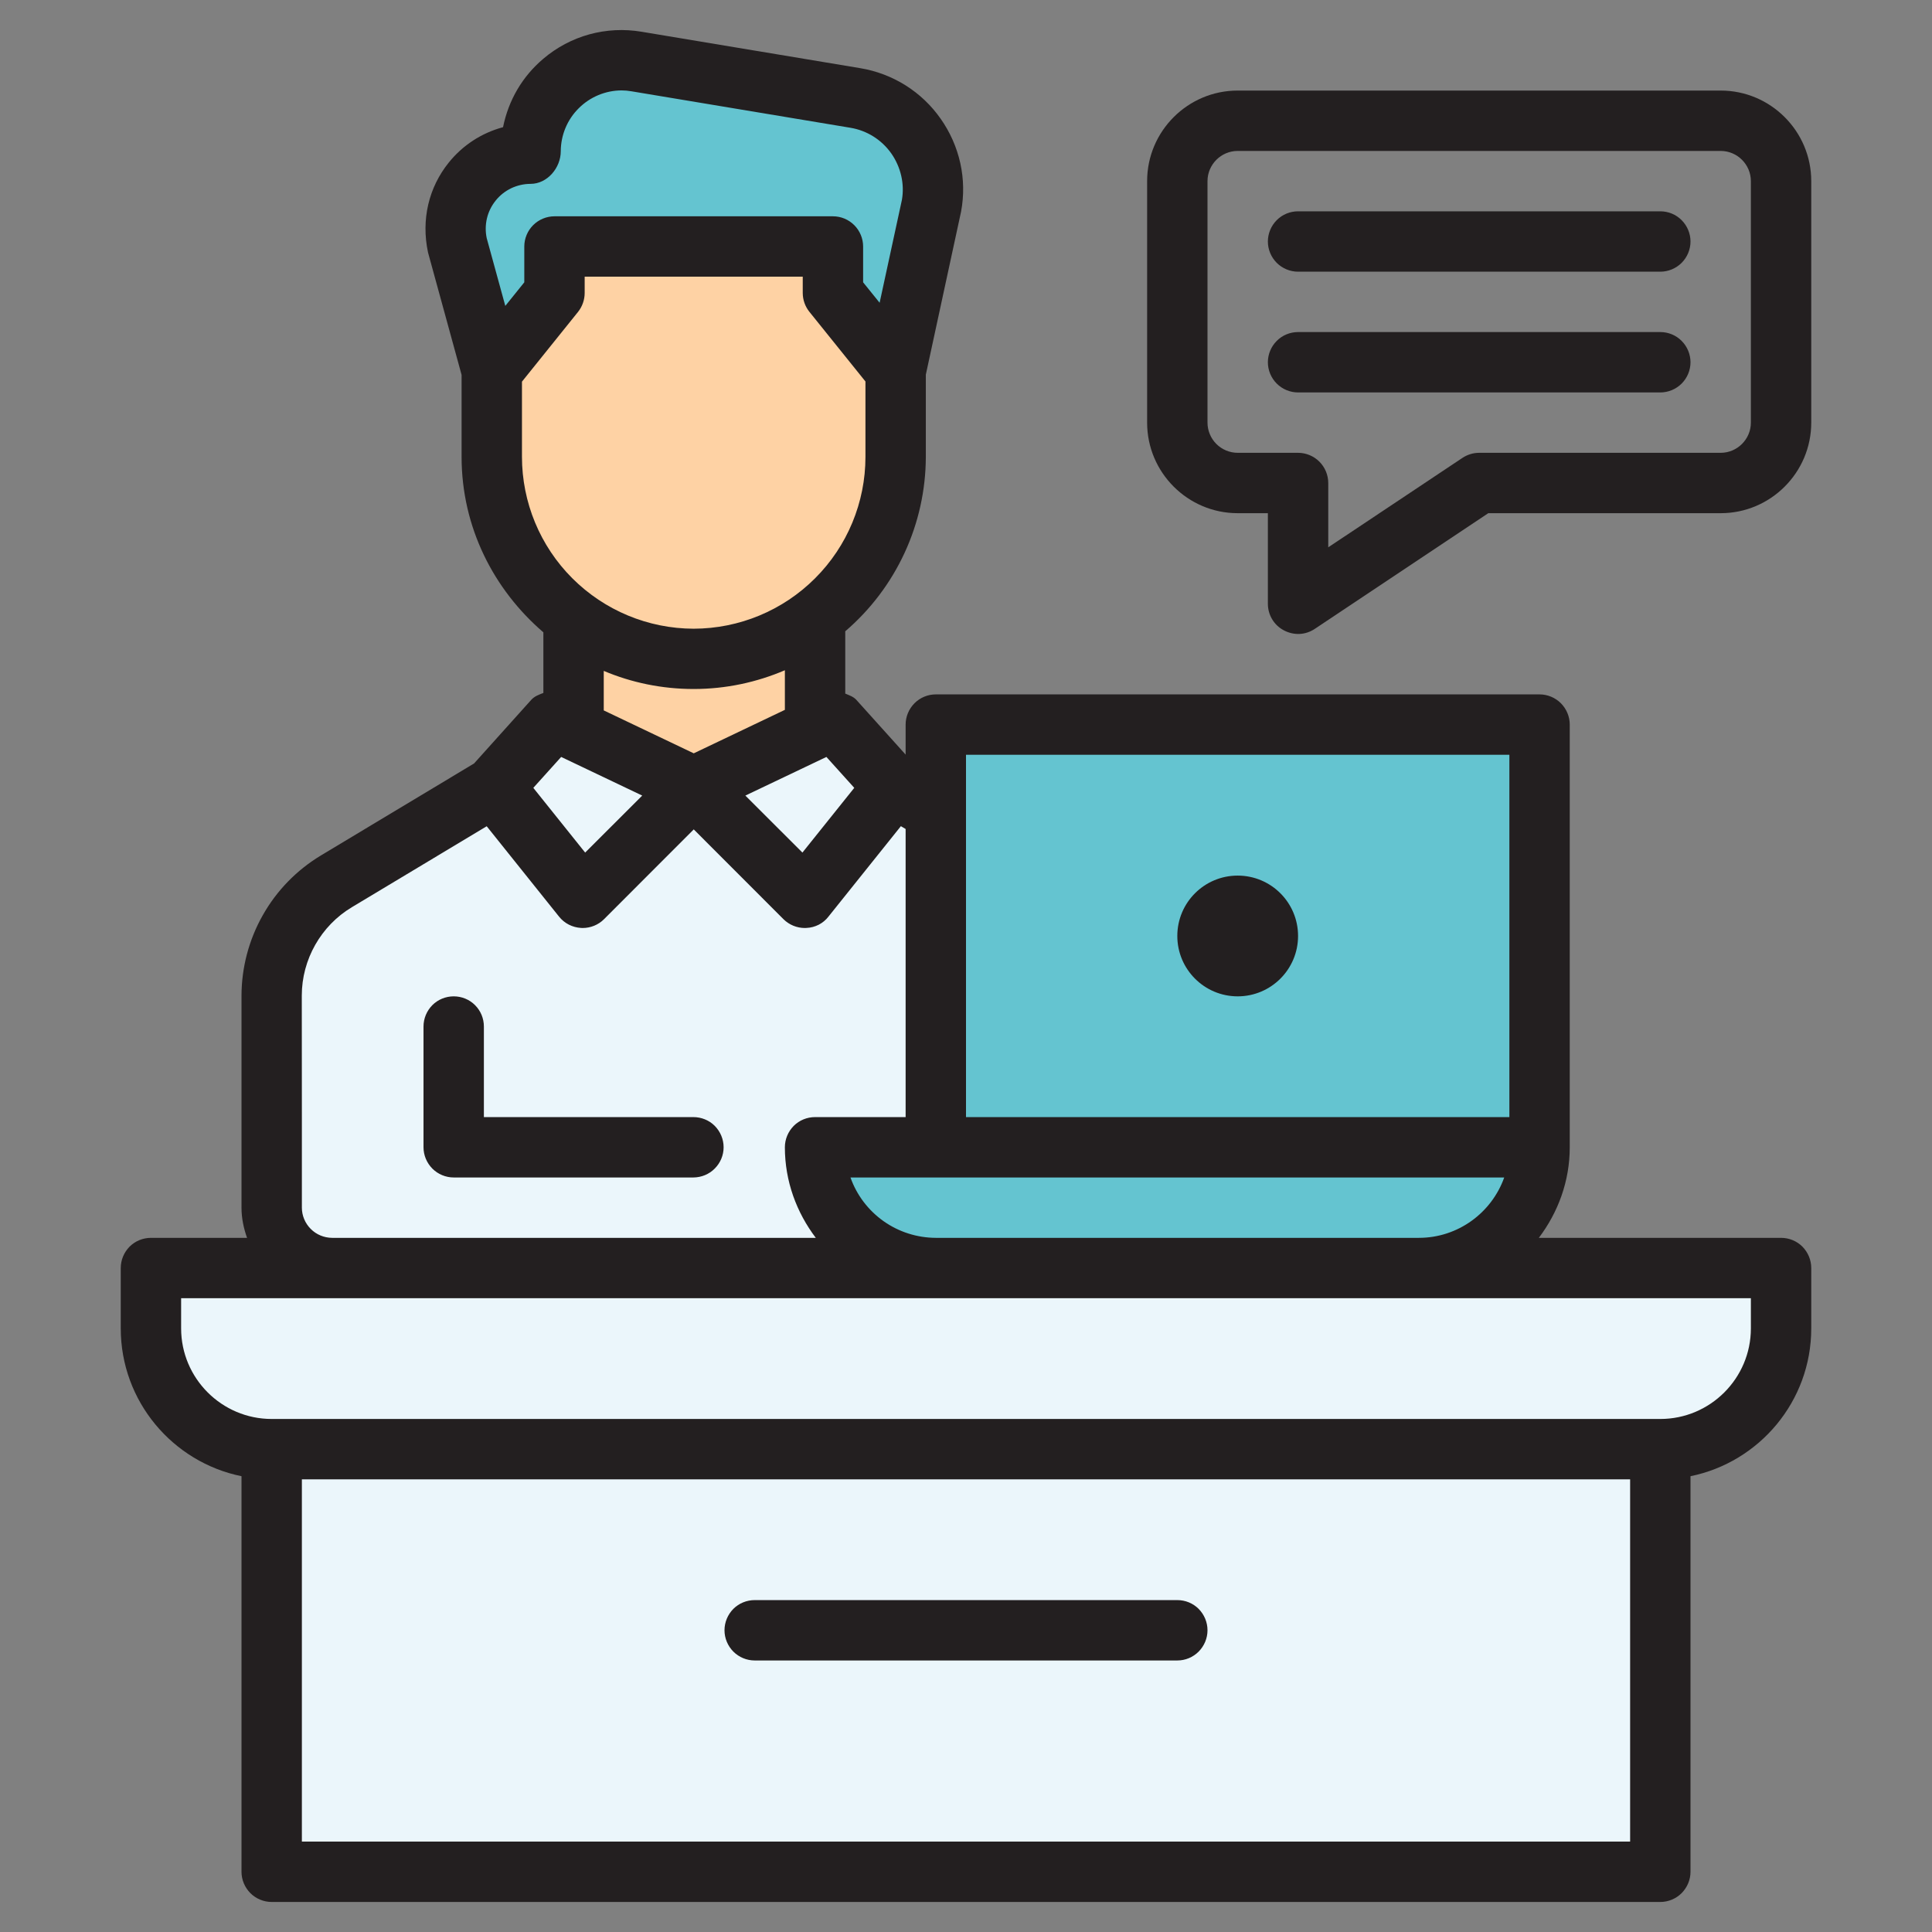 <?xml version="1.0" encoding="UTF-8"?> <svg xmlns="http://www.w3.org/2000/svg" width="24" height="24" viewBox="0 0 24 24" fill="none"><rect x="0" y="0" width="24" height="24" fill="#808080" stroke="none"/> <path d="M5.578 10.102L6.656 9.234L8.625 9.656L10.289 8.93L11.578 9.961V11.484L11.438 14.297H10.148L10.781 15.445L22.078 15.773V16.688L21.656 17.766L20.578 18.094L20.508 23.133H3.445L3.281 18.281L2.766 18.07L1.969 16.945V15.703L3.445 15.445L3.281 12.211L3.75 11.367L5.578 10.102Z" fill="#EBF6FB"></path> <rect x="12" y="9.141" width="6.984" height="4.875" fill="#64C4D0"></rect> <rect x="10.359" y="14.297" width="8.625" height="1.266" fill="#64C4D0"></rect> <path d="M6.633 1.781L7.406 0.773L8.25 0.844L11.18 1.523L11.602 2.531L11.062 4.383L10.57 3.961L10.078 3.164H6.891L6.703 3.75L6.164 4.289L5.836 2.531L6.633 1.781Z" fill="#64C4D0"></path> <path d="M6.234 4.57L7.102 3.398L7.195 3L10.078 3.164C10.266 3.438 10.65 3.998 10.688 4.055C10.725 4.111 11 4.828 11.133 5.18L10.805 6.492L10.078 7.711L9.984 9.07L8.555 9.609L7.195 8.883L7.359 8.578V7.852L6.82 7.312L6.328 6.188L6.234 4.57Z" fill="#FED2A4"></path> <path d="M15.375 12.377C15.789 12.377 16.125 12.041 16.125 11.627C16.125 11.212 15.789 10.877 15.375 10.877C14.961 10.877 14.625 11.212 14.625 11.627C14.625 12.041 14.961 12.377 15.375 12.377Z" fill="#231F20"></path> <path d="M8.989 14.252C8.989 14.152 8.949 14.057 8.879 13.986C8.809 13.916 8.713 13.877 8.614 13.877H6.011V12.752C6.011 12.652 5.972 12.557 5.901 12.486C5.831 12.416 5.736 12.377 5.636 12.377C5.537 12.377 5.441 12.416 5.371 12.486C5.301 12.557 5.261 12.652 5.261 12.752V14.252C5.261 14.351 5.301 14.446 5.371 14.517C5.441 14.587 5.537 14.627 5.636 14.627H8.614C8.714 14.626 8.809 14.587 8.879 14.516C8.949 14.446 8.989 14.351 8.989 14.252ZM9.375 20.627H14.625C14.725 20.627 14.82 20.587 14.89 20.517C14.96 20.446 15 20.351 15 20.252C15 20.152 14.96 20.057 14.89 19.986C14.82 19.916 14.725 19.877 14.625 19.877H9.375C9.276 19.877 9.18 19.916 9.11 19.986C9.04 20.057 9 20.152 9 20.252C9 20.351 9.04 20.446 9.11 20.517C9.18 20.587 9.276 20.627 9.375 20.627Z" fill="#231F20"></path> <path d="M1.5 16.502C1.5 17.407 2.145 18.164 3 18.338V23.252C3 23.351 3.04 23.446 3.11 23.517C3.18 23.587 3.276 23.627 3.375 23.627H20.625C20.724 23.627 20.82 23.587 20.89 23.517C20.96 23.446 21 23.351 21 23.252V18.338C21.855 18.164 22.5 17.407 22.5 16.502V15.752C22.5 15.652 22.46 15.557 22.39 15.486C22.32 15.416 22.224 15.377 22.125 15.377H19.116C19.354 15.062 19.5 14.675 19.5 14.252V9.001C19.5 8.902 19.46 8.807 19.39 8.736C19.32 8.666 19.224 8.626 19.125 8.626H11.625C11.525 8.626 11.43 8.666 11.36 8.736C11.29 8.807 11.25 8.902 11.25 9.001V9.374L10.637 8.693C10.6 8.653 10.549 8.637 10.5 8.616V7.842C10.813 7.574 11.064 7.242 11.237 6.868C11.41 6.494 11.5 6.087 11.501 5.675V4.654L11.939 2.628C11.976 2.429 11.973 2.224 11.929 2.026C11.885 1.828 11.802 1.641 11.685 1.475C11.569 1.309 11.421 1.168 11.249 1.06C11.078 0.953 10.887 0.88 10.687 0.847L7.968 0.394C7.752 0.358 7.531 0.369 7.32 0.427C7.11 0.485 6.914 0.589 6.748 0.731C6.49 0.949 6.317 1.243 6.249 1.58C5.983 1.651 5.747 1.805 5.575 2.019C5.326 2.328 5.23 2.727 5.317 3.136L5.734 4.657V5.675C5.734 6.55 6.133 7.325 6.75 7.855V8.608C6.696 8.629 6.641 8.648 6.6 8.693L5.889 9.484L3.986 10.627C3.686 10.808 3.437 11.063 3.265 11.368C3.092 11.673 3.001 12.018 3 12.368V15.002C3 15.133 3.027 15.259 3.069 15.377H1.875C1.776 15.377 1.68 15.416 1.61 15.486C1.54 15.557 1.5 15.652 1.5 15.752V16.502ZM20.25 22.877H3.75V18.377H20.25V22.877ZM10.565 14.627H18.686C18.531 15.063 18.114 15.377 17.625 15.377H11.625C11.392 15.376 11.166 15.304 10.976 15.17C10.786 15.035 10.642 14.846 10.565 14.627ZM12 9.376H18.75V13.877H12V9.376ZM10.266 9.403L10.612 9.787L9.968 10.591L9.259 9.883L10.266 9.403ZM6.158 2.491C6.21 2.426 6.276 2.374 6.351 2.338C6.426 2.303 6.508 2.284 6.591 2.284C6.798 2.284 6.966 2.086 6.966 1.879C6.967 1.679 7.046 1.487 7.188 1.346C7.329 1.204 7.521 1.124 7.721 1.123C7.762 1.123 7.802 1.127 7.844 1.134L10.563 1.587C10.769 1.621 10.951 1.735 11.072 1.906C11.192 2.078 11.238 2.287 11.204 2.482L10.927 3.761L10.722 3.507V3.062C10.722 2.963 10.682 2.867 10.612 2.797C10.542 2.727 10.447 2.687 10.347 2.687H6.888C6.789 2.687 6.693 2.727 6.623 2.797C6.553 2.867 6.513 2.963 6.513 3.062V3.507L6.277 3.8L6.046 2.958C6.029 2.877 6.03 2.792 6.049 2.712C6.068 2.631 6.106 2.555 6.158 2.491ZM6.484 5.674V4.741L7.181 3.874C7.234 3.807 7.263 3.724 7.263 3.639V3.437H9.972V3.639C9.972 3.724 10.001 3.807 10.055 3.874L10.751 4.739V5.675C10.751 6.241 10.526 6.784 10.125 7.184C9.725 7.584 9.183 7.809 8.617 7.81C8.051 7.809 7.509 7.583 7.109 7.183C6.709 6.783 6.484 6.24 6.484 5.674ZM8.617 8.559C9.019 8.559 9.402 8.475 9.75 8.326V8.818L8.618 9.358L7.5 8.825V8.334C7.843 8.479 8.221 8.559 8.617 8.559ZM6.971 9.403L7.978 9.883L7.269 10.591L6.625 9.787L6.971 9.403ZM3.75 15.002V13.875L3.749 12.367C3.749 11.92 3.987 11.499 4.372 11.269L6.046 10.264L6.945 11.387C6.978 11.428 7.019 11.462 7.066 11.486C7.113 11.51 7.165 11.524 7.217 11.527L7.237 11.528C7.337 11.528 7.433 11.489 7.503 11.419L8.618 10.303L9.733 11.419C9.804 11.489 9.899 11.528 9.999 11.528L10.019 11.527C10.072 11.525 10.123 11.511 10.171 11.487C10.217 11.463 10.259 11.429 10.291 11.387L11.191 10.263L11.25 10.298V13.877H10.125C10.025 13.877 9.93 13.916 9.86 13.986C9.79 14.057 9.75 14.152 9.75 14.252C9.75 14.675 9.896 15.062 10.134 15.377H4.125C4.026 15.376 3.93 15.337 3.86 15.266C3.79 15.196 3.75 15.101 3.75 15.002ZM2.25 16.127H21.75V16.502C21.75 17.122 21.245 17.627 20.625 17.627H3.375C2.755 17.627 2.25 17.122 2.25 16.502V16.127ZM16.125 3.375H20.625C20.724 3.375 20.82 3.335 20.89 3.265C20.96 3.195 21 3.099 21 3C21 2.901 20.96 2.805 20.89 2.735C20.82 2.664 20.724 2.625 20.625 2.625H16.125C16.026 2.625 15.93 2.664 15.86 2.735C15.79 2.805 15.75 2.901 15.75 3C15.75 3.099 15.79 3.195 15.86 3.265C15.93 3.335 16.026 3.375 16.125 3.375ZM20.625 4.875C20.724 4.875 20.82 4.835 20.89 4.765C20.96 4.695 21 4.599 21 4.5C21 4.401 20.96 4.305 20.89 4.235C20.82 4.164 20.724 4.125 20.625 4.125H16.125C16.026 4.125 15.93 4.164 15.86 4.235C15.79 4.305 15.75 4.401 15.75 4.5C15.75 4.599 15.79 4.695 15.86 4.765C15.93 4.835 16.026 4.875 16.125 4.875H20.625Z" fill="#231F20"></path> <path d="M15.948 7.83C16.008 7.862 16.075 7.878 16.143 7.875C16.211 7.872 16.276 7.85 16.333 7.812L18.488 6.375H21.375C21.995 6.375 22.5 5.87 22.5 5.25V2.25C22.5 1.63 21.995 1.125 21.375 1.125H15.375C14.755 1.125 14.25 1.63 14.25 2.25V5.25C14.25 5.87 14.755 6.375 15.375 6.375H15.75V7.5C15.75 7.639 15.826 7.766 15.948 7.83ZM15.375 5.625C15.276 5.625 15.18 5.585 15.11 5.515C15.04 5.445 15 5.349 15 5.25V2.25C15 2.044 15.169 1.875 15.375 1.875H21.375C21.581 1.875 21.75 2.044 21.75 2.25V5.25C21.75 5.456 21.581 5.625 21.375 5.625H18.375C18.301 5.625 18.229 5.647 18.167 5.688L16.5 6.799V6C16.5 5.901 16.46 5.805 16.39 5.735C16.32 5.665 16.224 5.625 16.125 5.625H15.375Z" fill="#231F20"></path> </svg> 